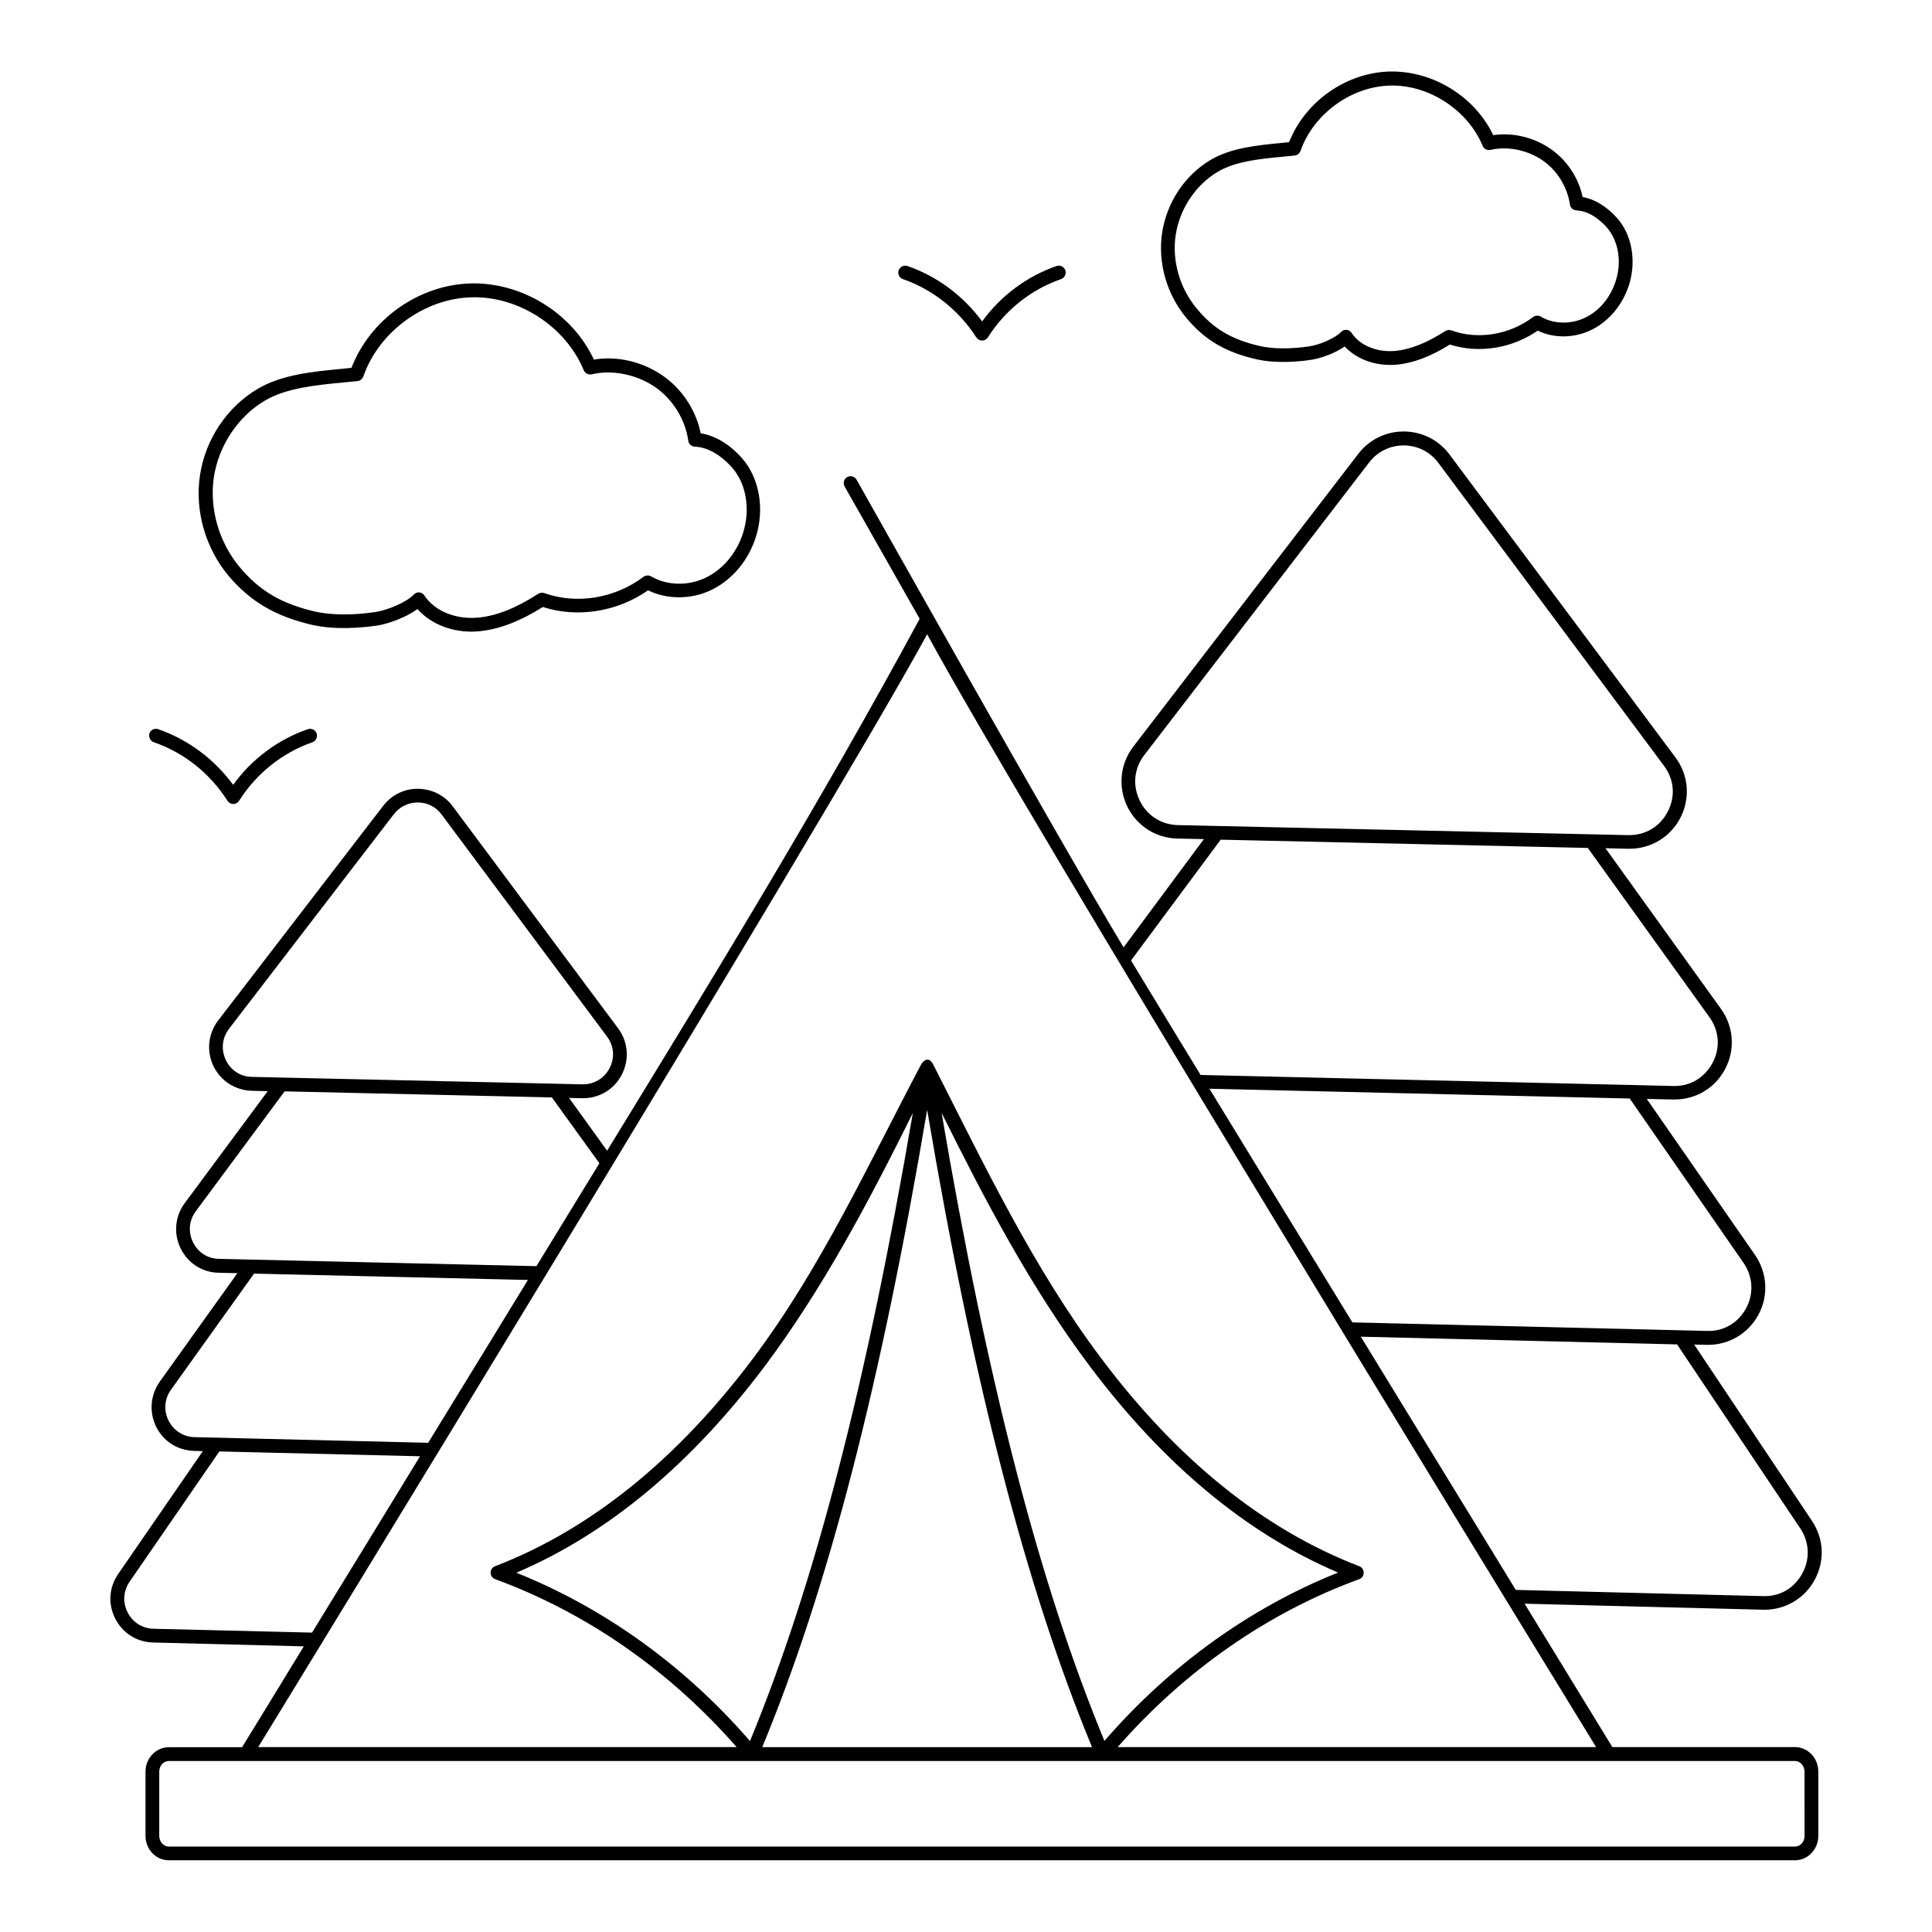 <?xml version="1.0" encoding="UTF-8"?>
<!-- Uploaded to: SVG Find, www.svgrepo.com, Generator: SVG Find Mixer Tools -->
<svg fill="#000000" width="800px" height="800px" version="1.1" viewBox="144 144 512 512" xmlns="http://www.w3.org/2000/svg">
 <g>
  <path d="m476.85 239.18c5.293 1.242 11.391 0.656 14.566 0.184 2.664-0.402 6.391-1.754 8.945-3.543 2.848 3.066 7.266 4.891 12.012 4.891 0.586 0 1.168-0.035 1.754-0.074 4.383-0.402 9.016-2.152 14.094-5.332 7.668 2.445 16.43 1.059 23.293-3.688 4.383 2.117 9.785 2.043 14.422-0.293 4.562-2.301 8.105-6.609 9.785-11.863 1.973-6.281 0.766-13.215-3.141-17.633-2.703-3.066-5.914-5.039-9.164-5.621-1.094-5.148-4.234-9.855-8.578-12.812-4.492-3.066-10.039-4.344-15.113-3.578-4.93-10.297-16.027-17.121-27.492-16.867-11.574 0.328-22.344 7.957-26.613 18.73-0.73 0.074-1.461 0.145-2.227 0.219-6.133 0.586-13.105 1.277-18.473 4.418-6.938 4.09-11.754 11.355-12.961 19.457-1.168 7.848 1.242 16.246 6.426 22.453 4.812 5.809 10.324 9.094 18.465 10.953zm-21.285-32.855c1.023-6.898 5.293-13.363 11.207-16.832 4.672-2.738 10.914-3.359 16.941-3.941 1.168-0.109 2.301-0.219 3.394-0.328 0.695-0.074 1.277-0.547 1.535-1.203 3.394-9.746 13.324-17.051 23.656-17.34 10.258-0.328 20.664 6.426 24.605 15.953 0.328 0.84 1.242 1.277 2.117 1.094 4.453-1.059 9.711 0 13.727 2.738 3.906 2.664 6.609 7.047 7.301 11.719 0.109 0.875 0.84 1.535 1.715 1.57 3.723 0.184 6.644 2.922 8.066 4.527 3.066 3.504 4.016 9.055 2.371 14.129-1.352 4.309-4.234 7.848-7.922 9.676-3.832 1.934-8.543 1.863-11.973-0.184-0.621-0.363-1.422-0.328-2.008 0.109-6.316 4.746-14.602 6.098-21.688 3.543-0.547-0.184-1.133-0.109-1.605 0.184-4.891 3.141-9.199 4.856-13.215 5.258-4.856 0.438-9.418-1.422-11.609-4.781-0.293-0.473-0.805-0.766-1.352-0.805h-0.145c-0.512 0-0.984 0.219-1.312 0.586-1.605 1.68-5.84 3.434-8.398 3.797-4.965 0.73-9.746 0.695-13.18-0.109-7.375-1.715-12.156-4.527-16.5-9.746-4.633-5.449-6.75-12.785-5.731-19.613z"/>
  <path d="m226.59 309.57c6.281 1.461 13.508 0.766 17.27 0.219 2.848-0.402 7.629-2.082 10.77-4.383 3.32 3.762 8.617 5.988 14.312 5.988 0.695 0 1.352-0.035 2.043-0.109 5.219-0.473 10.77-2.594 16.867-6.426 9.164 2.957 19.68 1.312 27.891-4.418 5.109 2.519 11.719 2.484 17.086-0.254 5.367-2.703 9.566-7.777 11.5-13.945 2.336-7.41 0.914-15.551-3.652-20.773-3.25-3.688-7.082-6.023-10.988-6.644-1.242-6.168-5-11.828-10.188-15.371-5.367-3.652-12.012-5.184-18.109-4.16-5.769-12.34-19.094-20.516-32.676-20.188-13.801 0.402-26.613 9.527-31.578 22.379-0.949 0.109-1.898 0.184-2.883 0.293-7.301 0.695-15.59 1.496-21.941 5.258-8.18 4.82-13.91 13.434-15.332 23-1.387 9.309 1.461 19.238 7.594 26.578 5.805 6.824 12.379 10.695 22.016 12.957zm-25.922-39.062c1.242-8.359 6.426-16.172 13.582-20.371 5.66-3.32 13.508-4.09 20.445-4.746 1.387-0.145 2.738-0.254 4.051-0.402 0.695-0.074 1.277-0.547 1.535-1.203 4.09-11.828 16.137-20.664 28.621-20.992 12.484-0.402 25.043 7.777 29.789 19.312 0.328 0.84 1.242 1.277 2.117 1.094 5.402-1.277 11.828 0 16.719 3.32 4.746 3.25 8.066 8.578 8.871 14.273 0.109 0.875 0.84 1.535 1.715 1.57 4.562 0.219 8.141 3.578 9.895 5.551 3.762 4.269 4.891 11.062 2.922 17.27-1.645 5.258-5.184 9.527-9.676 11.793-4.711 2.371-10.441 2.262-14.676-0.219-0.621-0.363-1.422-0.328-2.043 0.109-7.629 5.731-17.707 7.375-26.285 4.309-0.547-0.184-1.133-0.109-1.605 0.184-5.879 3.797-11.098 5.879-15.953 6.316-5.949 0.547-11.535-1.754-14.238-5.879-0.293-0.473-0.805-0.766-1.352-0.805h-0.145c-0.512 0-0.984 0.219-1.312 0.586-1.973 2.082-7.047 4.16-10.258 4.637-5.949 0.875-11.754 0.805-15.918-0.145-8.906-2.082-14.676-5.477-19.934-11.754-5.551-6.648-8.07-15.52-6.867-23.809z"/>
  <path d="m184.79 340.71c7.957 2.738 14.895 8.25 19.496 15.516 0.328 0.512 0.914 0.84 1.535 0.84s1.203-0.328 1.535-0.84c4.562-7.231 11.465-12.742 19.422-15.516 0.949-0.328 1.461-1.387 1.133-2.336s-1.387-1.461-2.336-1.133c-7.922 2.738-14.859 7.922-19.789 14.75-5-6.828-11.973-12.012-19.859-14.75-0.949-0.328-2.008 0.184-2.336 1.133-0.262 0.984 0.25 2.008 1.199 2.336z"/>
  <path d="m383.28 217.97c7.922 2.738 14.82 8.25 19.457 15.441 0.328 0.512 0.914 0.84 1.535 0.84 0.621 0 1.203-0.328 1.535-0.84 4.527-7.191 11.426-12.703 19.387-15.441 0.949-0.328 1.461-1.387 1.133-2.336-0.328-0.949-1.387-1.461-2.336-1.133-7.887 2.738-14.785 7.887-19.715 14.676-5-6.789-11.938-11.973-19.789-14.676-0.949-0.328-2.008 0.184-2.336 1.133-0.332 0.949 0.18 2.008 1.129 2.336z"/>
  <path d="m619.7 607h-48.41c-7.738-12.668-15.516-25.336-23.254-38.004 0 0 63.414 1.605 63.559 1.605 5.512 0 10.586-2.957 13.254-7.812 2.773-5.039 2.555-10.914-0.656-15.734l-31.215-46.73 3.285 0.074h0.402c5.586 0 10.66-3.031 13.324-7.957 2.738-5.039 2.371-11.137-0.875-15.844l-28.695-41.363 7.008 0.145h0.363c5.66 0 10.77-3.066 13.398-8.105 2.703-5.109 2.262-11.207-1.094-15.883l-30.629-42.605 6.023 0.145h0.363c5.695 0 10.844-3.141 13.473-8.215 2.664-5.184 2.191-11.316-1.312-15.992l-59.875-80.277c-2.848-3.832-7.266-6.059-12.047-6.098h-0.109c-4.746 0-9.129 2.152-12.012 5.914l-59.617 77.578c-3.504 4.562-4.125 10.625-1.645 15.809 2.484 5.184 7.594 8.469 13.324 8.578l7.008 0.145-21.285 28.695c-17.086-28.402-70.754-123.95-70.754-123.95-0.512-0.875-1.605-1.168-2.484-0.695-0.875 0.512-1.168 1.605-0.695 2.484l19.898 35.086c-26.238 48.559-55.008 95.508-82.828 140.96l-10.078-13.984 3.434 0.074h0.254c4.383 0 8.289-2.371 10.297-6.281 2.043-3.981 1.68-8.652-0.984-12.23l-43.809-58.812c-2.191-2.957-5.551-4.637-9.199-4.672-3.504-0.109-7.047 1.605-9.273 4.527l-43.703 56.84c-2.664 3.504-3.176 8.105-1.277 12.086 1.898 3.941 5.805 6.461 10.188 6.57l4.199 0.109-21.977 29.645c-2.594 3.504-3.031 8.105-1.094 12.012 1.934 3.941 5.731 6.391 10.113 6.461l4.93 0.109-20.59 28.77c-2.484 3.543-2.848 8.105-0.914 11.973 1.934 3.871 5.695 6.242 10.078 6.352l2.262 0.074-22.414 32.527c-2.445 3.543-2.773 7.957-0.805 11.828 1.973 3.871 5.695 6.242 10.039 6.352l39.941 1.023c-5.441 8.906-10.879 17.816-16.355 26.723h-19.387c-3.434 0-6.207 2.922-6.207 6.461v17.051c0 3.578 2.773 6.461 6.207 6.461h430.9c3.434 0 6.207-2.922 6.207-6.461v-17.051c-0.004-3.574-2.781-6.492-6.176-6.492zm1.426-57.902c2.41 3.652 2.594 8.105 0.473 11.938-2.117 3.832-5.914 6.133-10.406 5.949l-65.496-1.645c-13.691-22.379-27.383-44.758-41.07-67.102l83.82 2.043zm-15.078-70.426c2.519 3.652 2.773 8.141 0.695 12.012-2.117 3.906-5.988 6.207-10.406 6.023l-93.934-2.262c-9.129-14.895-34.391-56.148-37.895-61.918l111.39 2.594zm-160.05-122.59c-1.898-3.981-1.461-8.469 1.242-11.973l59.617-77.578c2.191-2.848 5.512-4.492 9.129-4.492h0.074c3.652 0.035 6.973 1.715 9.129 4.637l59.801 80.281c2.703 3.613 3.066 8.141 0.984 12.121-2.082 4.016-5.914 6.316-10.516 6.242l-119.42-2.664c-4.387-0.148-8.145-2.594-10.043-6.574zm21.5 10.441 97.293 2.191 32.238 44.867c2.594 3.613 2.922 8.105 0.84 12.047-2.082 3.941-5.949 6.316-10.441 6.168l-125.26-2.922c-6.133-10.039-12.266-20.152-18.438-30.34zm-263.66 58.379c-1.312-2.773-0.984-5.84 0.875-8.289l43.664-56.844c1.535-1.973 3.797-3.102 6.281-3.102h0.074c2.519 0 4.82 1.168 6.316 3.211l43.809 58.812c1.863 2.484 2.117 5.621 0.695 8.359-1.422 2.773-4.199 4.383-7.266 4.309l-87.508-1.973c-2.996-0.031-5.625-1.711-6.941-4.484zm-8.688 48.297c-1.352-2.738-1.059-5.805 0.766-8.25l23.512-31.727 70.824 1.605 12.594 17.449c-5.551 9.09-11.137 18.18-16.684 27.27l-84.078-1.934c-3.027-0.031-5.621-1.676-6.934-4.414zm-6.461 47.316c-1.352-2.703-1.133-5.769 0.621-8.215l22.016-30.777 72.578 1.68c-8.797 14.383-17.598 28.77-26.434 43.152l-61.953-1.496c-2.922-0.074-5.477-1.715-6.828-4.344zm-4.016 55.125c-2.957-0.074-5.551-1.715-6.863-4.383-1.352-2.629-1.133-5.66 0.547-8.105l23.766-34.5 53.191 1.277c-9.527 15.59-19.059 31.18-28.621 46.73zm205.03-263.55c26.176 48.152 145.59 243.18 177.28 294.91l-126.79 0.004c17.742-20.262 39.758-35.633 64-44.504 0.73-0.254 1.203-0.949 1.203-1.715s-0.473-1.461-1.168-1.715c-25.191-9.676-48.227-28.184-68.414-55.129-18-23.949-31.105-51.477-44.465-77.762-1.387-2.738-2.957-0.621-3.285 0-13.801 26.066-26.469 53.812-44.465 77.762-20.188 26.906-43.227 45.453-68.414 55.129-0.695 0.254-1.168 0.949-1.168 1.715s0.473 1.422 1.203 1.715c24.242 8.871 46.254 24.242 64 44.504h-126.8c5.656-9.203 151.14-246.83 177.28-294.91zm0 126.03c12.305 72.832 26.285 126.83 43.699 168.89h-87.398c17.414-42.059 31.395-96.016 43.699-168.89zm-46.949 167.28c-17.23-19.898-38.516-35.23-61.918-44.613 24.168-10.297 46.219-28.66 65.715-54.578 15.66-20.883 27.891-44.176 39.355-67.246-12.23 71.699-26.031 124.93-43.152 166.44zm50.781-166.48c11.465 23.074 23.656 46.363 39.355 67.246 19.457 25.922 41.547 44.285 65.715 54.578-23.438 9.383-44.688 24.715-61.918 44.613-17.156-41.469-30.957-94.699-43.152-166.44zm228.69 191.63c0 1.57-1.133 2.812-2.555 2.812l-430.91-0.004c-1.387 0-2.555-1.277-2.555-2.812v-17.051c0-1.57 1.133-2.812 2.555-2.812h430.9c1.422 0 2.555 1.277 2.555 2.812z"/>
 </g>
</svg>